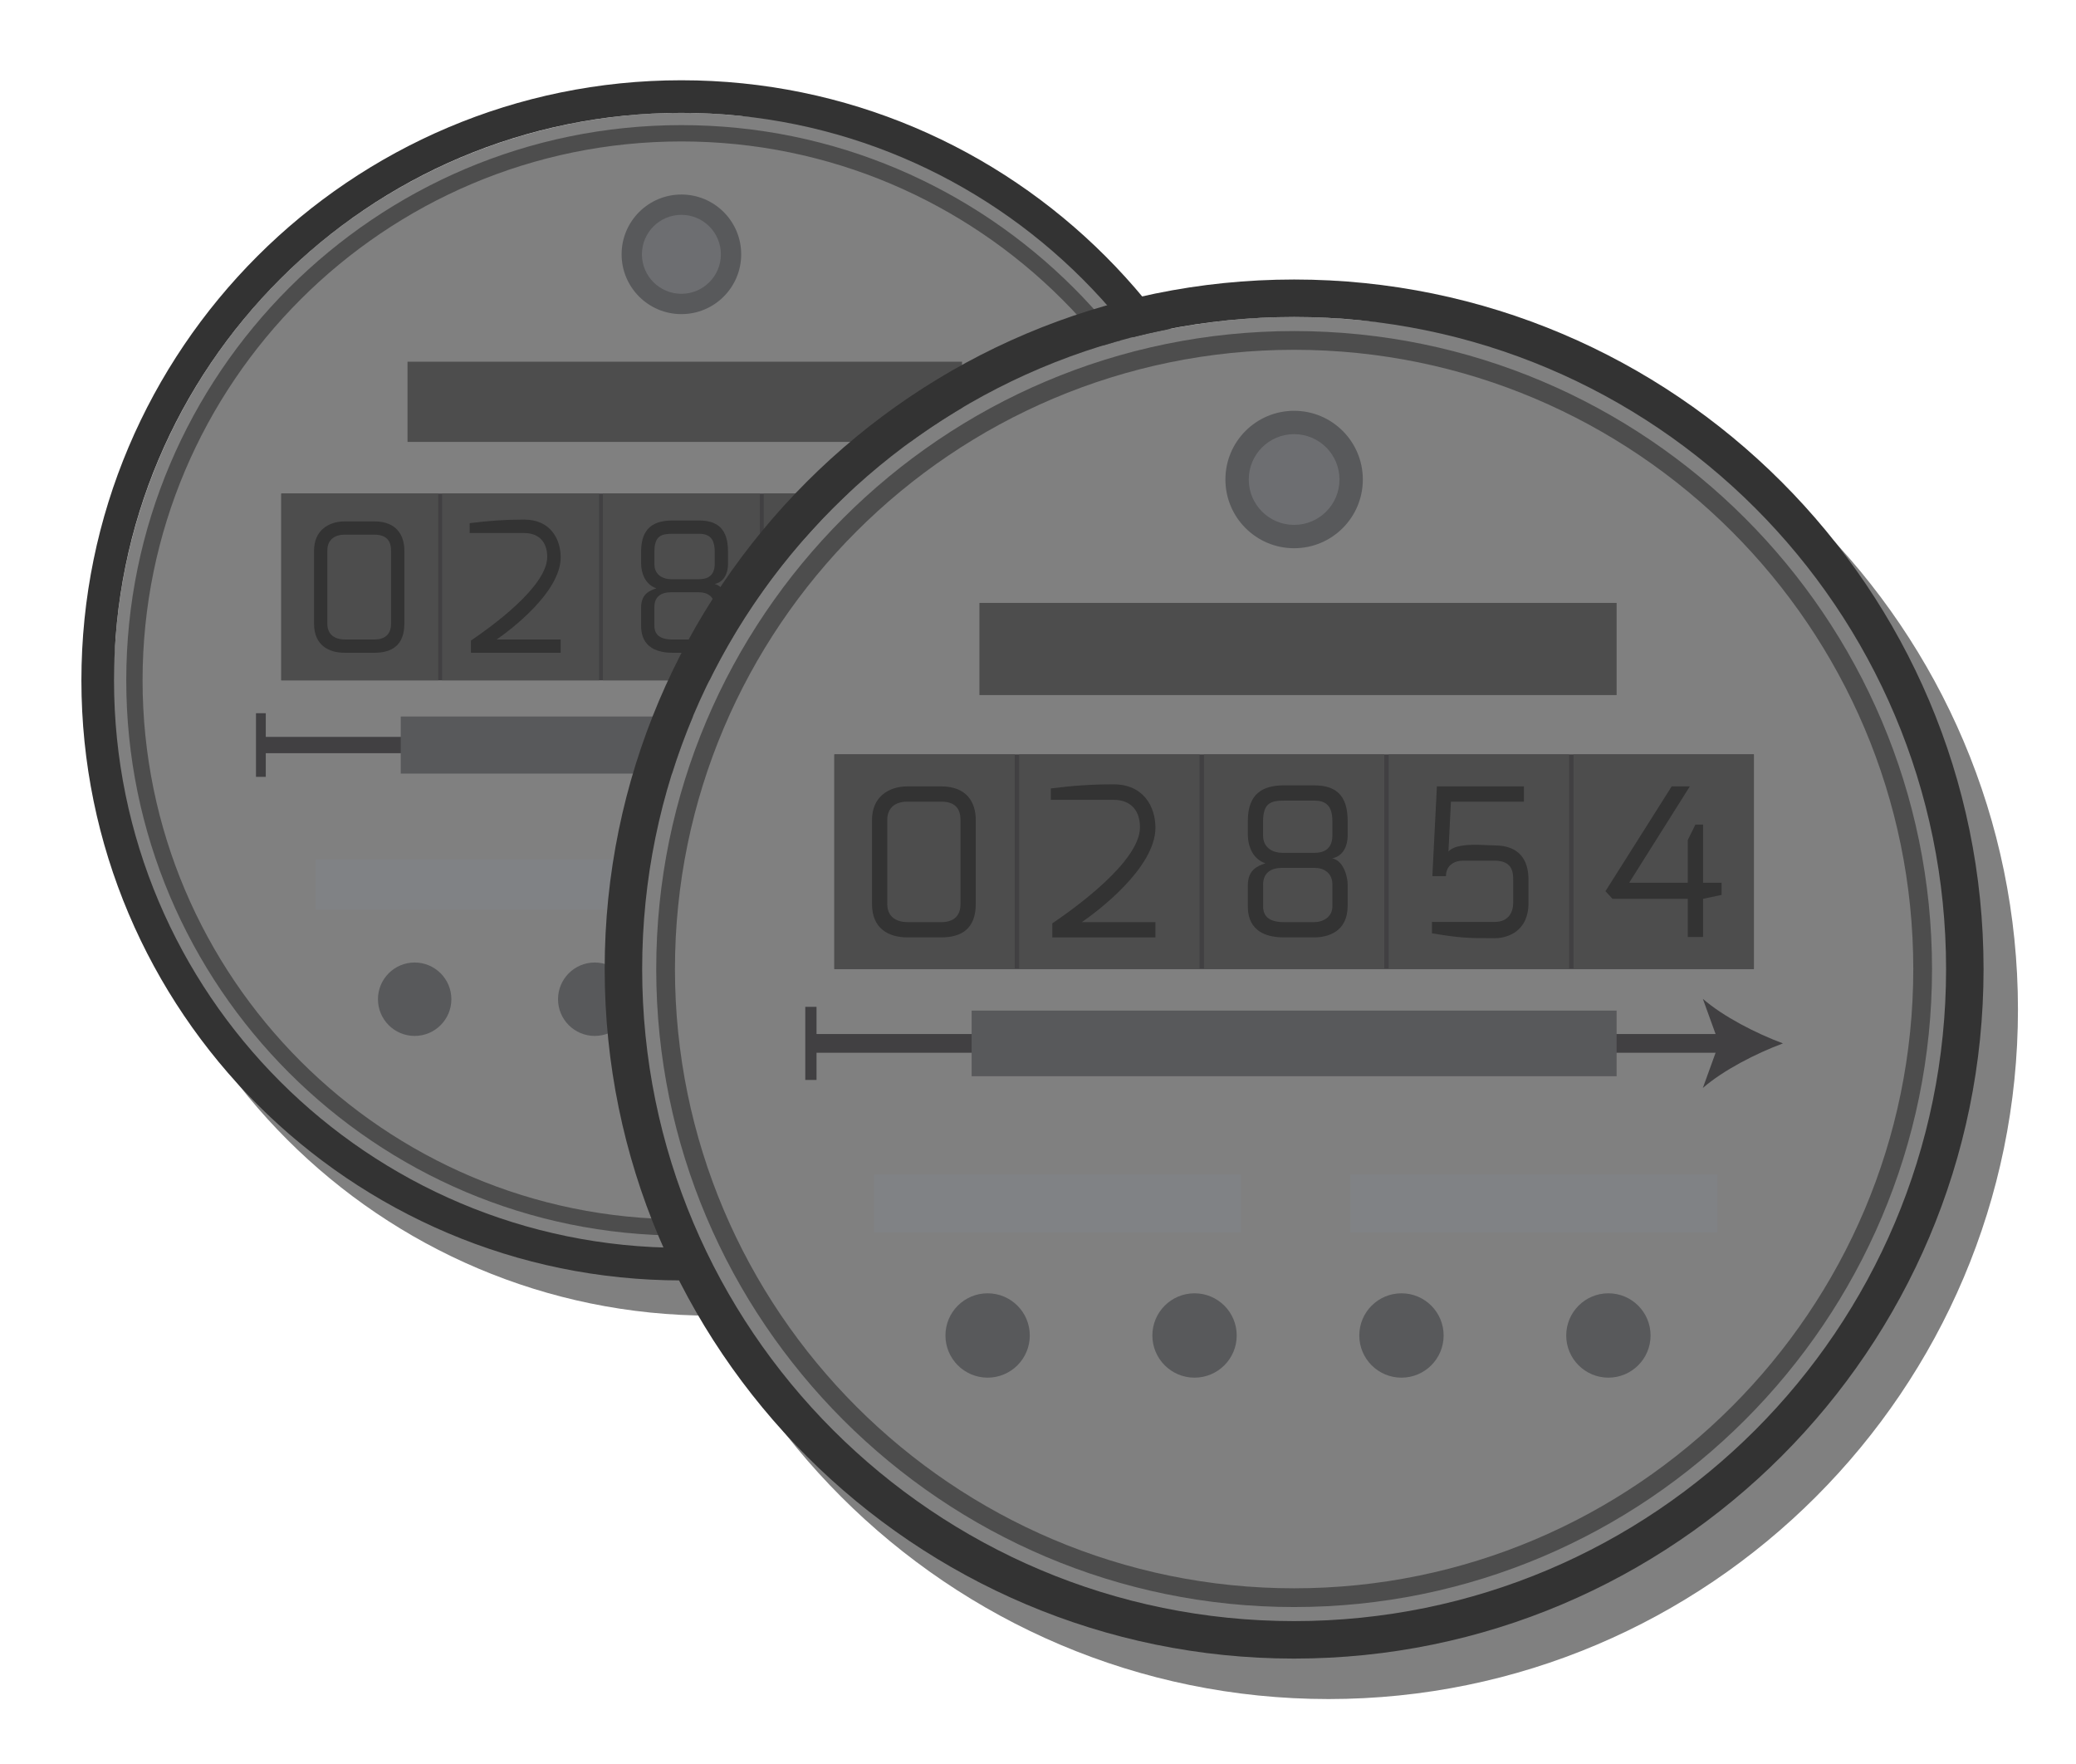 <?xml version="1.0" encoding="utf-8"?>
<!-- Generator: Adobe Illustrator 16.0.0, SVG Export Plug-In . SVG Version: 6.00 Build 0)  -->
<!DOCTYPE svg PUBLIC "-//W3C//DTD SVG 1.1//EN" "http://www.w3.org/Graphics/SVG/1.1/DTD/svg11.dtd">
<svg version="1.1" id="Layer_1" xmlns="http://www.w3.org/2000/svg" xmlns:xlink="http://www.w3.org/1999/xlink" x="0px" y="0px"
	 width="149.5px" height="127px" viewBox="0 0 149.5 127" enable-background="new 0 0 149.5 127" xml:space="preserve">
<g>
	<g>
		<path fill="#808080" d="M51.226,8.316c-23.824,0-43.208,19.383-43.208,43.208c0,23.826,19.383,43.208,43.208,43.208
			c23.825,0,43.208-19.383,43.208-43.208C94.434,27.699,75.05,8.316,51.226,8.316z"/>
		<g>
			<circle fill="#808080" cx="49.069" cy="48.987" r="40.858"/>
			<rect x="20.257" y="35.538" fill="#414042" width="57.626" height="13.449"/>
			<g>
				<rect x="20.257" y="35.538" fill="#4D4D4D" width="11.305" height="13.449"/>
				<rect x="31.837" y="35.538" fill="#4D4D4D" width="11.305" height="13.449"/>
				<rect x="43.417" y="35.538" fill="#4D4D4D" width="11.304" height="13.449"/>
				<rect x="54.998" y="35.538" fill="#4D4D4D" width="11.305" height="13.449"/>
				<rect x="66.579" y="35.538" width="11.304" height="13.449"/>
			</g>
			<g>
				<path fill="#333333" d="M22.616,39.636c0-1.396,0.995-2.094,2.223-2.094h2.12c1.577,0,2.159,0.982,2.159,2.094v5.273
					c0,1.538-0.879,2.094-2.159,2.094h-2.12c-1.176,0-2.223-0.542-2.223-2.094V39.636z M24.839,46.047h2.12
					c0.827,0,1.202-0.44,1.202-1.138v-5.273c0-0.594-0.246-1.138-1.202-1.138h-2.12c-0.905,0-1.267,0.517-1.267,1.138v5.273
					C23.572,45.775,24.218,46.047,24.839,46.047z"/>
			</g>
			<g>
				<path fill="#333333" d="M33.823,37.67c1.319-0.168,2.495-0.258,3.93-0.258c1.874,0,2.624,1.396,2.624,2.714
					c0,2.534-3.684,5.287-4.615,5.921h4.615v0.956h-6.463v-0.879c1.409-0.957,5.494-3.878,5.494-6.024
					c0-0.944-0.479-1.719-1.668-1.719h-3.917V37.67z"/>
			</g>
			<g>
				<path fill="#333333" d="M46.169,43.746c0-0.957,0.582-1.215,1.099-1.383c-0.827-0.285-1.099-1.125-1.099-1.81v-0.84
					c0-1.732,0.944-2.236,2.275-2.236h1.887c1.383,0,2.094,0.646,2.094,2.236v0.84c0.013,0.284-0.039,1.306-0.969,1.499
					c0.697,0.13,0.982,1.138,0.969,1.694v1.267c0,1.68-1.28,1.99-2.107,1.99h-1.874c-2.224,0-2.275-1.46-2.275-1.99V43.746z
					 M48.302,41.704h2.056c0.943,0,1.111-0.621,1.111-1.086v-0.879c0-0.956-0.375-1.305-1.137-1.305h-1.887
					c-0.828,0-1.319,0.142-1.319,1.305v0.879C47.125,41.484,47.863,41.704,48.302,41.704z M48.445,46.047h1.874
					c0.556,0,1.151-0.311,1.151-0.996v-1.357c0-0.737-0.543-1.047-1.111-1.047h-2.056c-0.595,0-1.177,0.246-1.177,1.047v1.357
					C47.125,45.685,47.501,46.047,48.445,46.047z"/>
			</g>
			<g>
				<path fill="#333333" d="M57.707,46.034h3.929c0.892,0,1.164-0.633,1.164-1.201V43.41c0-0.426-0.013-1.215-1.164-1.215h-1.99
					c-0.504,0-1.06,0.271-1.06,0.969h-0.853l0.285-5.623h5.455v0.957h-4.576l-0.156,3.128c0.181-0.219,0.543-0.336,0.957-0.388
					c0.698-0.09,1.538,0,1.938,0c1.526,0,2.12,0.892,2.12,2.146v1.474c0,1.771-1.318,2.198-2.12,2.198
					c-1.603,0-2.197-0.013-3.929-0.31V46.034z"/>
			</g>
			<g>
				<path fill="#333333" d="M72.73,37.542h1.138l-3.801,6.037h3.671v-2.676l0.479-0.969h0.479v3.645h1.163v0.763l-1.163,0.245v2.392
					h-0.957v-2.392h-4.718l-0.44-0.478L72.73,37.542z"/>
			</g>
			<rect x="29.346" y="26.044" fill="#4D4D4D" width="39.934" height="5.775"/>
			<g>
				<rect x="18.786" y="53.059" fill="#414042" width="57.375" height="1.174"/>
				<g>
					<rect x="18.434" y="51.355" fill="#414042" width="0.705" height="4.581"/>
				</g>
				<g>
					<path fill="#414042" d="M79.705,53.646c-1.668,0.619-3.736,1.674-5.02,2.793l1.01-2.793l-1.01-2.792
						C75.969,51.972,78.037,53.027,79.705,53.646z"/>
				</g>
			</g>
			<rect x="28.859" y="51.591" fill="#58595B" width="40.42" height="4.111"/>
			<rect x="22.738" y="61.868" fill="#808285" width="23.001" height="3.621"/>
			<rect x="52.592" y="61.868" fill="#808285" width="23.001" height="3.621"/>
			<circle fill="#58595B" cx="29.861" cy="71.948" r="2.643"/>
			<circle fill="#58595B" cx="42.829" cy="71.948" r="2.643"/>
			<circle fill="#58595B" cx="55.796" cy="71.948" r="2.643"/>
			<circle fill="#58595B" cx="68.765" cy="71.948" r="2.643"/>
			<circle fill="#58595B" cx="49.07" cy="18.312" r="4.306"/>
			<path fill="#4D4D4D" d="M49.07,88.965c-22.044,0-39.978-17.934-39.978-39.978c0-22.044,17.934-39.978,39.978-39.978
				c22.043,0,39.977,17.934,39.977,39.978C89.047,71.031,71.113,88.965,49.07,88.965z M49.07,10.184
				c-21.396,0-38.803,17.407-38.803,38.804S27.674,87.791,49.07,87.791c21.396,0,38.803-17.407,38.803-38.804
				S70.465,10.184,49.07,10.184z"/>
			<path fill="#333333" d="M49.07,8.128c22.566,0,40.858,18.293,40.858,40.859c0,22.565-18.292,40.859-40.858,40.859
				c-22.565,0-40.859-18.294-40.859-40.859C8.211,26.421,26.504,8.128,49.07,8.128L49.07,8.128z M49.07,5.779
				c-23.825,0-43.208,19.383-43.208,43.208S25.245,92.195,49.07,92.195c23.824,0,43.208-19.383,43.208-43.208
				S72.894,5.779,49.07,5.779L49.07,5.779z"/>
			<circle fill="#6D6E71" cx="49.07" cy="18.312" r="2.843"/>
		</g>
	</g>
	<g>
		<path fill="#808080" d="M95.672,23.041c-27.376,0-49.649,22.272-49.649,49.649c0,27.377,22.272,49.649,49.649,49.649
			c27.377,0,49.648-22.272,49.648-49.649C145.32,45.313,123.049,23.041,95.672,23.041z"/>
		<g>
			<circle fill="#808080" cx="93.195" cy="69.775" r="46.95"/>
			<rect x="60.086" y="54.321" fill="#414042" width="66.217" height="15.454"/>
			<g>
				<rect x="60.086" y="54.321" fill="#4D4D4D" width="12.99" height="15.454"/>
				<rect x="73.393" y="54.321" fill="#4D4D4D" width="12.99" height="15.454"/>
				<rect x="86.699" y="54.321" fill="#4D4D4D" width="12.99" height="15.454"/>
				<rect x="100.007" y="54.321" fill="#4D4D4D" width="12.989" height="15.454"/>
				<rect x="113.313" y="54.321" fill="#4D4D4D" width="12.989" height="15.454"/>
			</g>
			<g>
				<path fill="#333333" d="M62.796,59.03c0-1.604,1.144-2.406,2.555-2.406h2.436c1.812,0,2.48,1.129,2.48,2.406v6.06
					c0,1.768-1.01,2.406-2.48,2.406h-2.436c-1.352,0-2.555-0.623-2.555-2.406V59.03z M65.351,66.397h2.436
					c0.951,0,1.381-0.505,1.381-1.308v-6.06c0-0.683-0.282-1.308-1.381-1.308h-2.436c-1.04,0-1.456,0.595-1.456,1.308v6.06
					C63.896,66.085,64.638,66.397,65.351,66.397z"/>
			</g>
			<g>
				<path fill="#333333" d="M75.675,56.772c1.516-0.193,2.867-0.297,4.517-0.297c2.153,0,3.015,1.604,3.015,3.119
					c0,2.912-4.233,6.075-5.303,6.804h5.303v1.099H75.78v-1.01c1.619-1.1,6.313-4.456,6.313-6.922c0-1.084-0.55-1.975-1.917-1.975
					h-4.501V56.772z"/>
			</g>
			<g>
				<path fill="#333333" d="M89.861,63.753c0-1.1,0.669-1.396,1.264-1.59c-0.951-0.327-1.264-1.292-1.264-2.079v-0.966
					c0-1.99,1.085-2.569,2.615-2.569h2.168c1.59,0,2.406,0.742,2.406,2.569v0.966c0.016,0.326-0.045,1.5-1.113,1.722
					c0.801,0.149,1.129,1.308,1.113,1.947v1.456c0,1.931-1.471,2.287-2.422,2.287h-2.152c-2.555,0-2.615-1.678-2.615-2.287V63.753z
					 M92.312,61.406h2.362c1.084,0,1.276-0.713,1.276-1.248v-1.01c0-1.099-0.431-1.5-1.307-1.5h-2.168
					c-0.951,0-1.516,0.164-1.516,1.5v1.01C90.961,61.154,91.808,61.406,92.312,61.406z M92.477,66.397h2.152
					c0.639,0,1.322-0.356,1.322-1.144v-1.56c0-0.847-0.623-1.203-1.276-1.203h-2.362c-0.684,0-1.352,0.282-1.352,1.203v1.56
					C90.961,65.98,91.392,66.397,92.477,66.397z"/>
			</g>
			<g>
				<path fill="#333333" d="M103.119,66.382h4.516c1.024,0,1.336-0.728,1.336-1.381v-1.634c0-0.49-0.015-1.396-1.336-1.396h-2.287
					c-0.58,0-1.219,0.312-1.219,1.114h-0.98l0.327-6.461h6.268v1.099h-5.257l-0.18,3.595c0.208-0.252,0.625-0.386,1.1-0.445
					c0.803-0.104,1.768,0,2.229,0c1.752,0,2.436,1.025,2.436,2.465v1.693c0,2.035-1.516,2.525-2.436,2.525
					c-1.842,0-2.525-0.015-4.516-0.356V66.382z"/>
			</g>
			<g>
				<path fill="#333333" d="M120.383,56.624h1.307l-4.367,6.937h4.219v-3.075l0.55-1.113h0.55v4.188h1.336v0.876l-1.336,0.282v2.748
					h-1.1v-2.748h-5.422l-0.505-0.55L120.383,56.624z"/>
			</g>
			<rect x="70.531" y="43.412" fill="#4D4D4D" width="45.887" height="6.636"/>
			<g>
				<rect x="58.396" y="74.454" fill="#414042" width="65.929" height="1.349"/>
				<g>
					<rect x="57.991" y="72.497" fill="#414042" width="0.81" height="5.264"/>
				</g>
				<g>
					<path fill="#414042" d="M128.397,75.129c-1.917,0.711-4.294,1.924-5.769,3.209l1.162-3.209l-1.162-3.209
						C124.104,73.205,126.48,74.418,128.397,75.129z"/>
				</g>
			</g>
			<rect x="69.971" y="72.768" fill="#58595B" width="46.447" height="4.725"/>
			<rect x="62.938" y="84.576" fill="#808285" width="26.43" height="4.16"/>
			<rect x="97.242" y="84.576" fill="#808285" width="26.43" height="4.16"/>
			<circle fill="#58595B" cx="71.122" cy="96.16" r="3.037"/>
			<circle fill="#58595B" cx="86.023" cy="96.16" r="3.037"/>
			<circle fill="#58595B" cx="100.924" cy="96.16" r="3.037"/>
			<circle fill="#58595B" cx="115.826" cy="96.16" r="3.037"/>
			<circle fill="#58595B" cx="93.194" cy="34.527" r="4.948"/>
			<path fill="#4D4D4D" d="M93.195,115.714c-25.331,0-45.938-20.607-45.938-45.938c0-25.331,20.607-45.938,45.938-45.938
				c25.329,0,45.937,20.607,45.937,45.938C139.132,95.106,118.524,115.714,93.195,115.714z M93.195,25.187
				c-24.586,0-44.589,20.002-44.589,44.588c0,24.587,20.002,44.589,44.589,44.589c24.584,0,44.587-20.002,44.587-44.589
				C137.782,45.189,117.779,25.187,93.195,25.187z"/>
			<path fill="#333333" d="M93.195,22.825c25.93,0,46.949,21.02,46.949,46.95c0,25.93-21.02,46.951-46.949,46.951
				S46.245,95.705,46.245,69.775C46.245,43.845,67.266,22.825,93.195,22.825L93.195,22.825z M93.195,20.126
				c-27.377,0-49.65,22.272-49.65,49.649s22.272,49.65,49.65,49.65c27.375,0,49.648-22.273,49.648-49.65
				S120.57,20.126,93.195,20.126L93.195,20.126z"/>
			<circle fill="#6D6E71" cx="93.194" cy="34.527" r="3.267"/>
		</g>
	</g>
</g>
</svg>
